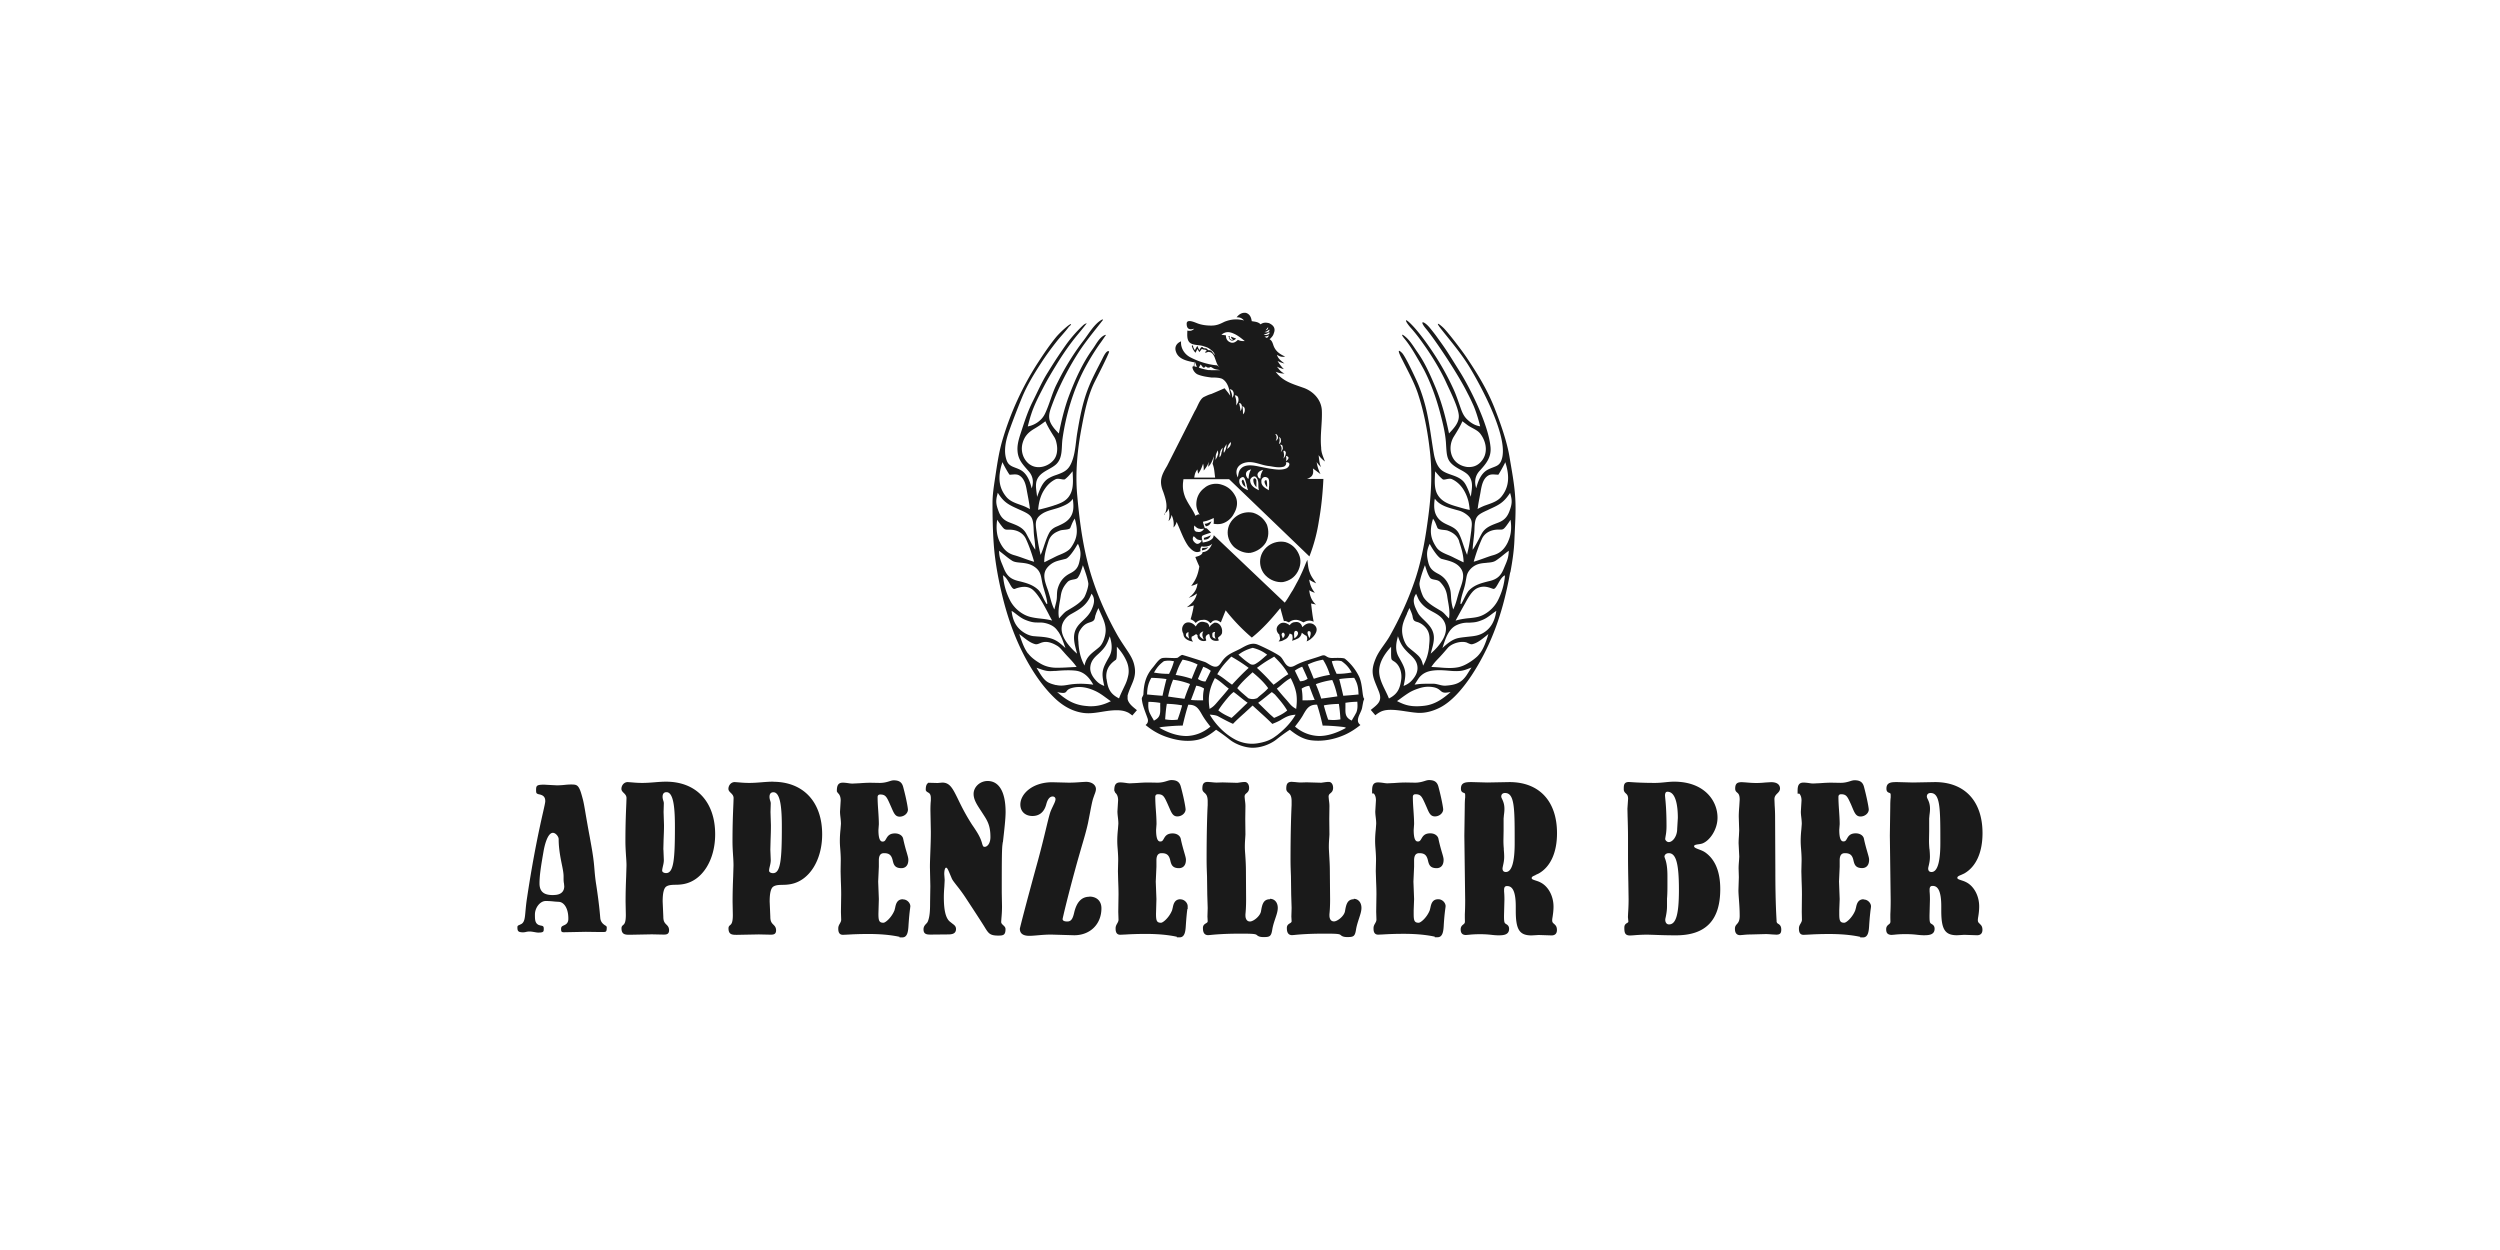 <svg xmlns="http://www.w3.org/2000/svg" id="uwu__Appenzeller-Bier_svg__Logos" viewBox="0 0 300 150"><defs><style>.uwu__Appenzeller-Bier_svg__cls-1{fill:#1a1a1a}</style></defs><path d="M153.95 69.85c.76-.15 1.37-.53 1.76-1.22.38-.69.46-1.45.15-2.13-.3-.69-.84-1.22-1.61-1.45-.68-.15-1.45 0-2.06.45-.61.46-.98 1.14-.98 1.9 0 .61.22 1.22.68 1.68.53.53 1.3.84 2.06.77m-1.91-6.87c-.31-.68-.91-1.22-1.67-1.45-.69-.15-1.45 0-2.06.46-.61.47-.99 1.14-.99 1.91 0 .69.31 1.3.77 1.75.54.46 1.29.77 1.98.69.76-.15 1.44-.61 1.82-1.22.38-.68.38-1.45.15-2.14m5.22 13.72c.52-.38 1.2-1.28.3-1.82-.53-.22-.91 0-1.29.38-.07-.38-.38-.69-.83-.61-.31 0-.53.15-.68.38-.38-.31-.91-.46-1.29-.08-.44.38-.3.91.06 1.21 0 .09.02.18.05.28.07.22 0 .38-.15.53.25 0 .49-.06.66-.19.4-.15.54-.4.68-.76.09.04.19.09.3.14.02.24.12.47-.04.73.32-.05.74-.31.73-.27.22-.15.38-.31.46-.69.22.17.36.29.57.38.09.22.12.41 0 .66.23-.07.51-.31.5-.27Zm-3.34-.1c0-.13-.13-.31-.13-.46.01-.05.03-.1.05-.15.06-.07.21-.14.29.05.1.16 0 .4-.21.56m1.4 0c0-.16-.19-1.04.29-.88.38.24 0 .72-.29.88m1.69-.86c.49-.07.2.7.1.86 0-.04-.03-.12-.07-.21 0 0-.01-.03-.02-.05-.03-.09-.07-.18-.1-.27-.01-.08-.02-.15-.01-.22.01-.05.04-.09.09-.1Zm-10.36.13c.07-.54-.3-1.22-.91-1.15-.15.08-.3.16-.45.31l-.15.23c-.07-.38-.22-.54-.61-.61-.53-.15-.83.15-1.05.53-.23-.37-.84-.68-1.3-.37-.41.36-.4.85-.17 1.26v.09c.08.54.69.76 1.14.84h.01c-.15-.22-.23-.37-.15-.61.22-.07.37-.22.52-.3l.17.13c-.06.53.53.82.99.67l.06-.05c-.15-.37-.08-.61.3-.76l.1.1v.1c.08.53.54.68.99.61l.13-.05c-.07-.15-.15-.22-.07-.37.22-.16.45-.31.45-.61Zm-4.34.37c0-.23.1-.37.33-.37-.08.22-.01.54.06.77-.15-.15-.39-.24-.39-.4m1.64-.03c0-.22.22-.38.45-.45-.22.39-.09.69.06.99-.22-.15-.51-.3-.51-.54m1.54.18c-.02-.13-.02-.28 0-.41.04-.09.18-.15.32-.15-.08.31-.08.53.07.83-.16-.05-.34-.14-.4-.27Zm-.81-13.91.01-.01zm3.65-21.85-.61-.23c0 .23.15.23.22.38-.07.07-.15 0-.3-.08-.07-.07-.15-.22-.07-.38h-.15c.07.22.07.45.31.53.22.08.45-.07.61-.22Z" class="uwu__Appenzeller-Bier_svg__cls-1"/><path d="M139.68 61.7c.3-.23.45-.37.54-.68.15.53.15.98 0 1.52.22-.23.3-.38.37-.75.23.52.3.98.23 1.51.15-.15.31-.38.37-.68.46.98.83 2.13 1.44 2.96.44.5.87.86 1.44.56-.05-.24-.04-.33.09-.54.02 0 0-.03.02-.03 0-.01.03.01.04 0 .07.01.13.02.19.03h.03c.1 0 .2-.01.29-.02h.04c.09-.02.18-.04.26-.07h.03c.14-.06.28-.14.4-.26-.27.61-.59.97-1.14 1-.02.04-.03.09-.04.13-.16.3-.61.39-.84.46.14.38.31.76.48 1.14-.15.9-.38 1.57-.98 2.33.3-.08.54-.15.76-.31-.07.76-.45 1.28-1.06 1.74.46-.16.69-.3.99-.53-.15.76-.6 1.2-1.21 1.66.3-.07.61-.15.83-.22-.07.53-.22 1.14-.38 1.67.23.07.45.22.61.44.22-.22.45-.37.83-.37.37-.07.68.08.91.37h.07c.08-.07.15-.15.23-.22.38-.22.68-.07.98.15l.58-1.45c.93 1.19 1.99 2.29 3.14 3.27 1.3-1.04 2.37-2.25 3.42-3.54l.43 1.57c.23-.07.38.07.61.15.23-.22.53-.31.83-.31s.61.15.91.31c.39-.22.76-.31 1.22-.08-.15-.75-.23-1.51-.31-2.2.23.08.46.08.61.16-.53-.45-.76-1.06-.83-1.74.23.14.38.22.68.3-.38-.45-.61-.98-.68-1.58.31.23.53.31.83.45-.3-.45-.61-.83-.76-1.28-.22-.52-.22-1.03-.3-1.54-.06.14-.14.31-.22.5-.18.46-.37.91-.59 1.36-.11.26-.29.61-.5.98-.14.27-.29.54-.44.81-.31.46-.58 1-.94 1.46-.01.02-.02.03-.02.03l-8.52-8.1a.8.8 0 0 1-.12.36c-.27.34-.77.45-1.18.52h-.03c0-.22-.23-.68 0-.83a.4.4 0 0 1 .11-.05c.18-.08.38-.14.59-.21.06-.02.13-.04.19-.06.04-.02.08-.03.13-.04l-.53-.51c-.08 0-.17-.02-.24-.04-.02-.05-.03-.11-.05-.16-.06-.18-.12-.36-.17-.59l.46-.11c.27-.08.54-.2.84-.34 0 .21.03.46-.02.69.24.04.49.06.75.03.68-.07 1.37-.61 1.67-1.21.38-.62.54-1.37.23-2.06-.38-.76-.92-1.22-1.68-1.45-.69-.23-1.53-.08-2.05.38-.62.45-.99 1.14-.99 1.98 0 .45.17.9.44 1.29-.04-.07-.11-.09-.17-.09-.12.03-.25.09-.38.18-.27-.68-.78-1.3-1.1-1.97-.04-.07-.08-.15-.11-.22-.01-.03-.02-.05-.03-.08-.19-.5-.28-.97-.26-1.46 0-.15.02-.3.04-.46.01-.07.01-.14.03-.21h5.47l9.64 9.27c.54-1.38.92-2.82 1.14-4.27.3-1.68.46-3.36.54-5.03h-1.98c.12-.03.25-.09.41-.2.38-.23.38-.69.31-1.06.3.22.61.46.91.68a4.7 4.7 0 0 1-.46-1.44c.15.23.3.38.53.61-.22-.46-.22-.91-.3-1.44.23.3.46.53.76.76-.22-.6-.45-1.06-.45-1.67-.15-1.52.15-2.96.08-4.48-.08-1.36-1.14-2.35-2.28-2.72-1.29-.46-2.42-.76-3.26-1.9.38.15.69.22 1.06.22-.46-.22-.61-.46-.91-.83.31.15.54.22.84.3-.31-.3-.54-.61-.76-.98.3.15.53.23.83.3-.38-.3-.76-.54-.91-1.06.31.23.61.31.99.23-.69-.31-1.21-.68-1.44-1.44-.08-.22-.15-.46-.38-.61l-.07-.07h.07c.23-.23.38-.39.46-.69.22-.53 0-.9-.46-1.14-.06-.04-.04-.03-.15-.07-.38-.08-.67-.08-.98.15-.3-.31-.68-.31-1.06-.38-.07-.46-.22-.83-.68-.99-.46-.08-.84.15-1.14.53.45 0 .6.08.9.38-.83-.23-1.59-.15-2.35.15-.61.31-.99.46-1.59.46s-1.21-.08-1.74-.3c-.22-.08-1.21-.54-1.21.07 0 .69.38.76.91.6-.22.23-.45.31-.83.23 0 .45-.08.99.22 1.37.39.46 1.3.3 1.82.54.3.07.61.22.83.44.23.15.38.38.45.61-.15-.15-.3-.37-.45-.53-.15-.08-.23-.08-.37-.08-.15-.15-.15-.22-.39-.22-.15 0-.22-.07-.3-.15-.15-.07-.29.23-.37.38-.07-.15-.16-.3-.23-.53-.15.23-.23.37-.3.53-.15-.22-.23-.38-.23-.6l-.15.07c.08.3.23.61.45.83l.23-.46.23.38.3-.38.22.08c.15 0 .23 0 .38.15l-.23.15.08.07c.15 0 .3-.15.45-.07.07 0 .15 0 .23.07.23.15.38.46.45.69.15.36.23.8.58 1.1l-.33-.27c-.83-.06-1.76-.31-2.59-.67-.23-.1-.45-.2-.67-.32-.68-.37-1.14-1.13-1.06-1.89-.54.22-.84.68-.6 1.29.3.84 1.28 1.06 2.12 1.22l.08-.08c-.06.16-.04.34-.09.55l-.15.07c0 .37.3.76.6.91.53.23 1.14.31 1.66.38.38 0 .91 0 1.29.15.69.38.91 1.29.99 2.05-.23-.38-.46-.61-.68-.91l-1.06.46-.54.23c-.3.07-.61.23-.91.37-.52.31-.75 1.22-1.06 1.67l-3.34 6.6c-.68 1.13-.98 1.82-.45 3.11.31.91.61 1.81.15 2.73Zm3.64 1.36c.15.15.38.38.6.38.2.07.35.02.54 0 0 .03 0 .06-.01.09-.2.23-.42.36-.75.29-.45 0-.45-.46-.38-.76m-.08 1.29c.15.08.3.3.45.38.16.07.38.07.53.15-.15.23-.45.53-.75.3-.31-.23-.45-.53-.23-.83m1.33-20.5-.11.11v-.02l.12-.09Zm-1.25.11c0-.22 0-.38.07-.53.08.15.15.37.23.61zm.58-.24s-.03.05-.05.09v-.01l.06-.07Zm1.39.69h-.3c-.38-.08-.76-.15-1.13-.3l.22-.38.3.38h.15l.15-.15.23.15h.22s.08-.07.15-.07c.08 0 .15.07.3.15.23.15.53.15.83.23h-1.14Zm2.58 3.34c0-.38-.08-.68-.3-1.06.3.08.37.15.45.38.07.22 0 .46-.15.68m.3-.31c.29 0 .45.15.45.54 0 .3-.15.45-.29.68.07-.46 0-.83-.15-1.21Zm.55 10.18c0-.06.03-.12.06-.17.08-.07.42-.42.59 0 .09.21.15.45.22.68.04.23.08.48.19.7-.53-.22-1.14-.53-1.06-1.21m1.02-.2c-.16-.2-.26-.39-.21-.65.08-.3.38-.38.61-.45-.21.35-.29.7-.3 1.11h-.1Zm.27.2s.03-.07.04-.11c.08-.15.2-.27.38-.33.19-.05.32.06.42.24.04.05.07.12.08.2.15.39 0 .76.15 1.21-.46-.22-1.06-.53-1.06-1.21Zm1.12-.2a.61.61 0 0 1-.23-.5c.07-.3.37-.46.67-.54-.19.35-.33.64-.3 1.03h-.14Zm1.18.79c-.03.21-.06.43-.03.62-.38-.22-.83-.45-.91-.91 0-.17-.04-.37.1-.5h-.01c.17-.2.41-.27.71-.04.01.01.02.03.03.04.11.16.11.49.1.78Zm2.3-3.33c.07.15-.15.37-.3.45.07-.23.07-.38 0-.6.07 0 .22 0 .3.15m-.61-.76c.15-.08.22 0 .3.15 0 .31-.08.53-.3.76.15-.38.07-.61 0-.91m-.08-.46c.08.22-.07.38-.23.61.15-.39.15-.61-.08-.91.23 0 .31.08.31.3m-.45-1.22c.15.08.23.15.23.31.07.3-.08.46-.23.53.08-.3.15-.53 0-.84m-.16-.14c.15.23 0 .46-.22.61.15-.31.15-.61-.07-.83.14 0 .23.07.3.23Zm-1.28-11.76c-.07 0-.15-.07-.3-.15.23 0 .38-.07.53-.15 0 .08-.08.23-.23.3m.15-1.28c0 .23-.07.3-.31.38zm0 .37c.08 0 .08-.07.15-.07v.15c-.07.07-.15.15-.22.15-.15.07-.24 0-.38 0 .23-.08.3-.08.46-.23Zm0 .31s.08-.07.15-.07v.16c0 .06-.07.06-.07.06-.23.15-.46.15-.61 0 .22 0 .3 0 .53-.15m-2.57 15.54c.91-.15 1.81.38 2.72.45.53.08 1.13.23 1.67.08.15 0 .45-.3.3-.53.68-.08.45.6 0 .75-.61.23-1.37.08-1.97 0-.38-.07-.76-.15-1.13-.22-.68-.15-1.74-.37-2.28.22-.3.3-.3.69-.38 1.06-.45-.91.07-1.66 1.07-1.81m-.91-7.12c.15 0 .22.08.3.23.07.29 0 .53-.15.75 0-.38-.08-.6-.15-.98m.38.38c.23.07.3.22.3.45s-.07.38-.22.53c0-.3 0-.6-.08-.98m-1.97-8.5-.54-.07c.46-.39.91-.39 1.45-.15.53.22.98.61 1.36.91-.3 0-.53 0-.83-.15-.22.22-.53.46-.91.3-.38-.15-.53-.45-.53-.84m.61 12.81c0 .39-.15.61-.46.83.07-.3.15-.6.46-.83m-.84.76c.08-.15.23-.37.3-.53 0 .15 0 .38-.07.53 0 .15-.15.38-.23.53-.08-.15 0-.3 0-.53m-.46.53c0-.22.15-.46.3-.61 0 .15-.07.38-.15.61 0 .15-.07.39-.23.54 0-.15 0-.38.08-.54m-.53.39c0-.23.15-.46.23-.69.08.23.08.46 0 .61-.07.23-.15.38-.3.54.07-.15.07-.3.07-.46m-2.2 1.59.08.53c.3-.38.45-.76.6-1.21.08.29.08.53.08.83.3-.38.46-.61.61-1.06l-.08.61c.08-.08.23-.22.3-.37.15-.23.3-.61.38-.91 0 .3-.08.6-.15.91.22.53.22 1.05.31 1.66h-2.51c.07-.46.15-.68.38-.98Z" class="uwu__Appenzeller-Bier_svg__cls-1"/><path d="M149.03 57.85c.07.3.22.45.45.61-.08-.23-.08-.53-.23-.76-.07-.3-.31 0-.22.15m1.37-.23c0 .31.15.61.37.84v-.76c0-.3-.37-.46-.37-.08m1.51 0c-.38.08 0 .69.15.84 0-.15 0-.91-.15-.84m-7.21 5.54c.45-.08.53-.3.68-.6 0 0-.35.17-.48.23-.09.04-.35.07-.35.07l.16.3Zm-.23 1.6c.45 0 .68-.15.83-.53a4 4 0 0 1-.83.31v.23Zm-.15.99c-.08.07-.08.15-.08.3.38-.08.54-.15.76-.38-.3.08-.46.08-.68.08m17.07 13.3c-.18-.15-1.3-.09-1.53-.09-.8 0-.69-.48-1.29-.27-1.05.39-2.15.61-3.13 1.15-.24.13-.51.25-.78.14-.47-.19-.64-.83-.98-1.16-.35-.35-2.23-1.26-2.79-1.48-.76-.29-1.45.19-2.11.54-.97.49-1.59.66-2.2 1.57-.16.23-.35.52-.64.55-.47.06-.94-.38-1.32-.55-.16-.06-2.42-.78-2.74-.86-.12-.01-.45.26-.53.32-.23.15-1.55-.06-1.94.08-.38.13-.79.78-1.04 1.07-.87 1.01-1.1 1.95-1.16 3.23 0 .2-.22.4-.19.59.07.77.4 1.5.66 2.24.07.18.11.35.04.56-.04.13-.15.24-.25.32.73.61 1.54 1.09 2.45 1.41 1.24.43 2.53.65 3.83.36.82-.19 1.53-.67 2.18-1.2.57.37 1.1.76 1.64 1.19.73.57 1.8.95 2.71.97.97.01 2.08-.37 2.86-.97.54-.43 1.07-.82 1.64-1.19.78.63 1.61 1.16 2.61 1.27 1.35.16 2.72-.11 3.95-.65.7-.31 1.32-.72 1.91-1.19-.15-.11-.28-.28-.3-.48-.04-.56.43-1.1.51-1.63.25-1.35.12-.52.24-1.03v-.02c-.25-.19-.16-1.74-.63-2.69a6.35 6.35 0 0 0-1.7-2.12Zm-1.53.29c.45-.08.74-.08 1.13 0 .55.39.86.74 1.18 1.31l.03.06h-.07c-.63.11-1.13.15-1.62.15h-.12l-.01-.03c-.19-.4-.4-.87-.55-1.43v-.06h.04Zm-.97 5.3c.51-.1 1.05-.15 1.73-.17h.05v.04c.09.58.14 1.15.18 1.77v.05h-.04a4.6 4.6 0 0 1-1.41.03h-.03v-.03c-.18-.5-.34-1.05-.5-1.63v-.05l.04-.01Zm-.32-.81h-.03v-.02c-.21-.64-.41-1.17-.63-1.68v-.03l.02-.01c.65-.24 1.27-.39 1.94-.49.28.63.46 1.24.61 1.93v.04h-.03c-.62.09-1.24.18-1.87.26Zm-1.58-4.11c.58-.27 1.1-.44 1.74-.55h.03l.02.02c.35.56.58 1.08.79 1.74l.02.06h-.06c-.62.1-1.18.24-1.83.45h-.05l-.09-.21q-.285-.72-.6-1.44l-.02-.05.04-.02Zm-.78 2.94v-.03l.02-.02c.29-.17.51-.26.84-.31h.04l.01.03c.18.49.38 1.05.62 1.6l.03.06h-.07c-.33.04-.67.05-1.07.05h-.33v-.05c.01-.47-.02-.87-.1-1.33Zm-.8-2.2c.24-.18.49-.31.81-.44l.04-.02.08.16c.19.42.39.84.56 1.26l.02.04-.04.02c-.31.19-.52.26-.85.27H156l-.01-.03c-.2-.4-.4-.81-.59-1.21l-.02-.04.03-.03Zm-.57.94.05-.03.02.05c.27.54.53 1.14.65 1.82.1.65.05 1.25-.01 1.75v.08l-.08-.04c-.41-.23-.59-.44-.88-.79l-.16-.19c-.35-.39-.77-.87-1.18-1.38l-.03-.04.04-.03c.19-.14.37-.29.55-.45.32-.27.65-.55 1.03-.75m-5.5 1.99c-.29-.24-.58-.49-.84-.78l-.03-.03.02-.03c.45-.61.98-1.11 1.55-1.63l.27-.25.03.03c.73.61 1.32 1.16 1.82 1.85l.02.03-.03.03c-.25.29-.54.53-.82.76-.16.13-.32.27-.47.41-.23.08-.39.11-.54.11s-.31-.03-.52-.1c-.17-.15-.32-.28-.47-.4Zm.37.95-.05.04c-.29.27-.57.54-.85.81-.33.32-.65.63-.99.93l-.02.02h-.03c-.51-.23-1.05-.48-1.53-.86l-.04-.03.02-.04c.3-.48.62-.88.92-1.25l.06-.07c.26-.31.49-.59.81-.83l.03-.02.03.02q.345.255.69.54c.29.23.59.48.9.69l.05.04Zm1.31-.04c.32-.22.62-.47.92-.71.22-.18.43-.35.65-.52l.03-.02.21.16c.08.07.16.12.22.2.48.55.99 1.14 1.39 1.81l.02.04-.03.03c-.49.4-1.04.65-1.52.85h-.03l-.47-.41c-.21-.2-.42-.41-.63-.61-.25-.25-.5-.49-.75-.73l-.05-.04.05-.04Zm1.71-5.4.17-.11.03.03c.61.61 1.16 1.19 1.64 2.04l.03.04-.04.03c-.37.21-.71.47-1.03.72-.22.17-.44.34-.67.49l-.04.03-.1-.12c-.13-.13-.26-.27-.39-.41l-.06-.07c-.44-.48-.9-.93-1.39-1.38l-.05-.04.05-.04c.53-.4.97-.7 1.4-.95.15-.09.29-.17.45-.26m-4.07-.37c.49-.37 1-.61 1.66-.79.69.17 1.2.42 1.69.79l.05.04-.05.04c-.11.09-.23.19-.34.29-.32.28-.65.56-1.02.77-.1.06-.22.09-.33.09s-.23-.03-.33-.1a9 9 0 0 1-1.08-.84l-.3-.26.05-.04Zm-2.56 2.33c.45-.81.96-1.36 1.63-2.04l.03-.03.03.02c.76.44 1.4.85 2 1.3l.05.04-.05.04c-.6.55-1.21 1.17-1.92 1.94l-.03.03-.04-.03c-.22-.15-.43-.31-.64-.47a9 9 0 0 0-1.06-.74l-.04-.02.02-.04Zm-.32.51.05.03c.37.2.7.48 1.01.74.19.16.37.31.57.46l.04.03-.03.04c-.37.46-.75.9-1.13 1.33l-.24.28c-.28.33-.45.52-.84.75l-.07.04V85c-.1-.67-.11-1.21-.02-1.75.11-.71.37-1.3.64-1.83zm-2.01.06c.11-.27.23-.54.35-.81.08-.19.17-.38.25-.57l.02-.04.05.02c.32.12.57.25.82.44l.03.03-.02.04c-.19.4-.4.82-.6 1.21l-.02.03h-.03c-.35-.02-.56-.11-.83-.28l-.04-.02.02-.04Zm.59 2.61h-.33c-.4 0-.73-.01-1.05-.04h-.07l.13-.34c.17-.44.33-.88.49-1.33v-.04h.06c.33.05.56.13.86.31l.03.02v.04c-.1.43-.13.83-.11 1.33v.05Zm-3.25-3.11c.23-.73.46-1.23.78-1.74l.02-.03h.03c.64.12 1.16.28 1.73.56l.04.02-.02.05c-.22.5-.44 1.04-.67 1.62l-.02.05-.05-.02c-.63-.21-1.21-.35-1.82-.44h-.06l.02-.07Zm1.64 1.14.05.02-.02.05c-.25.6-.46 1.15-.63 1.67v.04h-.06c-.63-.08-1.25-.17-1.87-.26h-.05l.01-.06c.13-.66.31-1.27.57-1.92v-.04h.06c.68.09 1.29.25 1.94.49Zm-.91 2.58v.05c-.15.54-.32 1.09-.52 1.63v.03h-.04a4.7 4.7 0 0 1-1.41-.03h-.05v-.05c.05-.68.1-1.24.19-1.77v-.05h.05c.67.02 1.2.08 1.72.17h.05Zm-3.32-4.01c.32-.56.63-.92 1.15-1.3.42-.09.71-.08 1.15 0h.06l-.02.06c-.13.48-.31.94-.56 1.43v.03h-.13c-.5 0-1.01-.04-1.62-.14h-.07zm-.82 2.7h-.05v-.05c.02-.79.15-1.32.49-1.92l.02-.03h.03c.65.02 1.19.06 1.72.14h.06l-.01.06c-.19.73-.33 1.34-.45 1.91v.04h-.05c-.61-.04-1.22-.1-1.76-.15m.81 3.12-.04.02-.02-.04c-.05-.1-.11-.2-.17-.3-.11-.18-.21-.37-.3-.55-.19-.4-.21-.82-.17-1.32v-.05h.05c.47.01.91.05 1.33.12h.04v.05c-.01.2 0 .39 0 .56 0 .66.01 1.14-.72 1.5Zm6.71.76c-.83.69-1.8 1.07-2.82 1.1h-.03c-.97 0-2.03-.31-3.16-.94l-.1-.05.21-.08c.93-.11 1.78-.17 2.6-.18.16-.69.38-1.59.66-2.47v-.03h.1c.87 0 1.16.5 1.52 1.12.05.09.11.19.17.29.26.42.55.8.85 1.18l.03.04-.04.03Zm8.17.89c-.2.16-.42.31-.61.44-.63.4-1.29.55-1.9.65-.2.03-.41.05-.63.05-.68 0-1.38-.17-1.98-.48-1.18-.61-2.29-1.68-3.05-2.93l-.05-.09.2.02c.28.03.57.06.81.19l.37.2c.47.25.92.49 1.41.7.44-.46.92-.89 1.38-1.3.31-.29.63-.57.93-.86l.04-.03.04.03c.27.25.55.5.82.75.5.45 1.03.93 1.51 1.42l.09-.04c.32-.13.66-.27.97-.46l.04-.03c.61-.35.89-.5 1.59-.57h.1l-.05.08c-.5.83-1.17 1.57-2.05 2.27Zm8.07-.73c-1.14.62-2.2.94-3.15.94h-.03a4.54 4.54 0 0 1-2.84-1.1l-.04-.03.03-.04c.31-.4.59-.77.84-1.18.06-.09.11-.19.16-.28.37-.63.66-1.13 1.53-1.13h.09l.01.04c.29.89.51 1.78.66 2.47.83.01 1.66.07 2.59.18l.22.09-.1.05Zm1.25-1.8q-.12.24-.27.48c-.07.12-.15.25-.21.37l-.02.04-.04-.02c-.74-.36-.73-.84-.72-1.51v-.61h.04c.43-.07.88-.11 1.34-.12h.05v.05c.03.41.05.88-.16 1.32Zm.26-2.24c-.59.06-1.17.11-1.75.15h-.04v-.04c-.14-.63-.3-1.27-.46-1.91v-.06h.04c.52-.07 1.08-.12 1.72-.14h.03l.01.03c.4.67.48 1.21.5 1.93v.05h-.05Zm-27.66 2.13c.2.11.39.25.57.39.18-.22.37-.43.55-.64-.45-.37-1.01-.77-1.12-1.34v-.4s.01-.08.03-.12c.38-1.3 1.11-2.03.78-3.5-.13-.65-.45-1.18-.81-1.73-.44-.67-.89-1.31-1.28-2.01-1.11-1.99-2.08-4.1-2.81-6.25-1.15-3.34-1.64-6.89-1.95-10.39-.26-2.77.02-5.54.54-8.27.34-1.79.72-3.7 1.53-5.35.08-.16 1.85-3.61 1.75-3.69-.32-.23-.75.78-.83.93-.62 1.22-1.28 2.42-1.76 3.71-.62 1.65-.94 3.39-1.23 5.13-.17 1.03-.21 2.12-.52 3.11-.41 1.26-.84 1.54-2.02 1.95-.28.09-.55.2-.8.34-.85.44-1.17 1.45-1.48 2.29-.05-.58-.21-1.22-.09-1.8.24-1 1.15-1.29 1.94-1.79.17-.11.3-.2.43-.32.84-.79.62-2.02.77-3.07.4-2.84 1.26-5.72 2.57-8.27.55-1.05 1.17-2.07 1.85-3.05.27-.36.52-.74.78-1.11.05-.07-.12-.02-.2.02-.63.32-.98 1.1-1.39 1.66-1.22 1.7-2.09 3.64-2.83 5.59-.55 1.47-.91 2.99-1.22 4.53-.12-.12-.23-.24-.34-.36-.13-.14-.25-.28-.36-.44-.67-.91-.52-1.55-.14-2.56.16-.43.32-.85.5-1.27.77-1.8 1.68-3.51 2.74-5.16.88-1.34 1.9-2.56 2.89-3.83.06-.08-.1-.07-.2 0-.87.53-1.48 1.62-2.1 2.43-1.07 1.39-2 2.86-2.82 4.42-.17.34-.34.67-.51 1.01-.52 1.1-.8 2.29-1.32 3.38-.38.81-1.21 1.38-2.07 1.53.13-.49.25-.98.41-1.45.35-1.1.9-2.14 1.42-3.15.48-.94 1.02-1.84 1.57-2.74.8-1.31 1.65-2.55 2.64-3.74.35-.41 1.04-1.29 1.04-1.29s-.19 0-.46.25c-.71.67-1.41 1.46-1.99 2.26-.42.59-.83 1.2-1.23 1.8-.33.51-.65 1.02-.97 1.54-.72 1.13-1.25 2.37-1.85 3.56-.5 1-.86 2.04-1.21 3.11-.27.87-.67 1.83-.6 2.76.06 1.11.66 1.68 1.34 2.47.53.6.62 1.32.36 2.06-.2-.84-.55-1.8-1.37-2.23-.68-.36-1.35-.35-1.63-1.13-.42-1.15-.09-2.45.3-3.56.48-1.33.99-2.66 1.53-3.97.63-1.52 1.47-2.88 2.36-4.25.54-.83 1.13-1.63 1.74-2.41.48-.62 1.03-1.17 1.5-1.8.1-.14.4-.32.26-.36s-1.19.88-1.76 1.55c-.79.97-1.5 2.02-2.18 3.07a35.7 35.7 0 0 0-4.23 9.2c-.46 1.52-.67 3.07-.91 4.64-.15 1-.31 2.01-.31 3.03 0 1.63.03 3.29.15 4.92.16 2.19.58 4.4 1.11 6.52.72 2.87 1.79 5.7 3.33 8.25.84 1.4 1.84 2.74 3.04 3.85.93.84 2 1.44 3.26 1.62 1.21.17 2.43-.25 3.64-.31.57-.03 1.18-.01 1.69.25Zm-2.14-9.12.04.14c.28.94.25 1.67-.1 2.3-.82 1.47-.99 1.78-.62 3.43l.02.09-.08-.03c-.4-.16-.66-.34-.95-.66-.5-.56-.71-1.09-.64-1.63.08-.68.48-1.09.96-1.52.74-.68 1.01-1.08 1.32-1.98zm-1.71-2.51c.07-.28.2-.55.3-.77l.05-.1.04.1c.08.19.17.38.25.57.28.61.57 1.24.58 1.96.01.66-.3 1.65-.79 2.07-.15.13-.3.25-.44.36-.6.48-1.07.86-1.28 1.71l-.03.13-.06-.12c-.39-.75-.59-1.53-.67-2.59v-.1c-.05-.46-.09-.99.18-1.41.45-.73.86-.86 1.2-.97.18-.06.33-.11.45-.23.11-.1.15-.31.18-.48 0-.05.02-.09.02-.13Zm-.47-2.59.05.07c.42.6.22 1.25-.06 1.85-.26.57-.65.93-1.02 1.29-.33.31-.64.61-.85 1.03-.42.85-.18 1.76.06 2.64l.08.31-.12-.1c-.4-.36-.72-.71-1.01-1.08-.55-.74-.78-1.39-.72-1.99s.49-1.22 1.09-1.56c1.12-.62 1.93-1.07 2.45-2.37l.03-.08Zm-1.05-3.43.05.14c.25.67.48 1.32.6 1.99.08.35-.3 1.45-.5 1.75-.43.63-1.16 1.06-1.8 1.44l-.3.18c-.22.14-.4.34-.58.53-.09.1-.18.2-.27.29l-.07.07v-.1c-.12-.68 0-1.36.12-2.02.04-.2.07-.39.1-.59.1-.67.33-1.14.82-1.67.18-.19.44-.24.69-.29.23-.04.45-.08.55-.24.26-.37.39-.82.53-1.25l.07-.24Zm-.63-2.48.04-.09.04.09c.37.84.31 1.33.11 2.17-.17.7-.53 1.01-1.1 1.3-.77.4-1.23.96-1.48 1.84-.07.26-.08.52-.09.8 0 .25-.02.51-.08.77l-.23.92-.06-.12c-.2-.43-.33-.9-.45-1.34-.07-.25-.14-.49-.22-.74-.04-.12-.08-.24-.13-.37-.25-.72-.54-1.53-.15-2.22.24-.41.68-.77 1.16-.96.27-.1.57-.17.85-.24l.36-.09c.4-.1 1.12-1.19 1.4-1.72Zm-.34-3.11.03.11c.39 1.4.27 2.28-.47 3.35-.29.43-.87.68-1.38.89-.15.06-.29.12-.41.18-.19.09-.37.19-.56.28-.27.13-.53.27-.8.4l-.07.03v-.08c0-.82.24-1.6.51-2.45.15-.46.43-.8.87-1.05.19-.1.36-.17.52-.23.11-.04.28-.06.47-.08.3-.03.68-.07.75-.23.04-.09.07-.18.11-.27.11-.27.21-.51.37-.76zm-4.39-1.11c.09-1.03.36-1.84.83-2.5.34-.5.79-.89 1.28-1.12.17-.08.43-.04.66 0 .19.04.37.06.44.01.29-.22.54-.5.77-.78l.15-.18.02.41c.04.96.09 1.94-.54 2.72-.4.49-.91.69-1.46.89l-.06.02c-.08.02-.16.05-.24.08-.55.18-1.14.34-1.79.49l-.07.02v-.07Zm.76.37c.3-.15.63-.25.95-.34.14-.04.28-.08.41-.12.22-.06.42-.13.67-.23.57-.23.99-.45 1.31-.86l.07-.09v.12c.1.83.13 1.63-.48 2.31-.37.41-.82.61-1.3.83l-.23.1c-.42.19-.69.44-.88.82-.23.45-.39.93-.55 1.39-.11.34-.23.7-.38 1.04l-.06.13-.03-.14c-.18-.75-.31-1.5-.42-2.37l-.04-.29c-.15-1.07-.23-1.66.95-2.3Zm-1.72-5.72c-.81-.54-1.19-1.61-.91-2.6.21-.75.61-1.25 1.39-1.71.49-.29.89-.56 1.29-.87l.05-.04.03.06c.28.62.62 1.17.99 1.76.15.22.25.46.31.76.05.21.08.42.09.66 0 .29-.02.53-.09.76-.09.33-.26.6-.49.82-.42.42-1.05.69-1.65.69-.37 0-.72-.1-1-.29Zm-3.36-.19.04-.13.05.13c.09.22.71 1.33.81 1.39.06 0 .15-.01.24-.02.12 0 .24-.02.37-.02.21 0 .36.03.48.09.66.34.85 1.14.97 1.86.03.18.07.36.1.54.1.52.2 1.05.26 1.58v.1l-.07-.05c-.26-.14-.48-.25-.69-.33-.12-.05-.25-.09-.38-.14-.63-.22-1.29-.45-1.72-1-.86-1.06-1.01-2.33-.47-3.99Zm-.56 3.65.03-.1.06.09c.72 1.12 1.29 1.37 2.53 1.93 1.47.65 1.66.8 1.72 2.47.01.38.05.76.1 1.13.04.34.08.69.09 1.05v.17l-.09-.14c-.24-.37-.44-.76-.64-1.13-.12-.23-.24-.45-.36-.68-.39-.7-1.05-.96-1.75-1.23l-.29-.11c-.65-.26-1.02-.64-1.27-1.32-.32-.86-.37-1.25-.12-2.12Zm-.06 3.27.02-.13.1.15c.14.2.27.39.43.59.34.45.41.46.88.45h.07c.92 0 1.65.42 1.97 1.11.36.78.67 1.65.96 2.65l.03.09-.09-.02c-.39-.11-.77-.25-1.14-.38-.36-.13-.72-.26-1.1-.37-.84-.22-1.37-.7-1.82-1.65-.33-.7-.43-1.54-.31-2.48Zm.24 3.69v-.1l.07.06c.21.15.41.32.62.48.27.22.56.45.86.64.27.18.62.21 1.02.25.51.05 1.1.1 1.66.48.69.46.79 1 .9 1.62.04.21.08.43.14.66s.13.45.19.67c.15.5.29.97.34 1.5l-.09.03a9 9 0 0 1-.38-.68l-.05-.11c-.16-.32-.33-.69-.59-.93-.67-.62-1.47-.82-2.32-1.03l-.09-.02c-.87-.22-1.33-.61-1.68-1.46-.06-.15-.12-.29-.17-.42-.23-.54-.39-.93-.42-1.65Zm.47 2.95v-.11l.08.06c.31.21.52.6.72.94.18.32.34.62.52.64s.14-.03.25-.06c.24-.08.61-.19 1-.19s.76.13 1.04.38c.68.6 1.31 1.82 1.83 2.8.14.28.28.54.41.77l.06.1-.11-.03c-.42-.11-.86-.16-1.29-.21-.38-.04-.76-.09-1.14-.18-1.04-.23-2.04-1.04-2.54-2.05-.47-.94-.72-1.85-.81-2.86Zm1.03 4.15.09.06c.17.11.33.23.48.35.33.25.64.49 1.03.66.74.31 1.13.34 1.47.34h.31c.31 0 .6.03 1.02.17.42.15.74.35.97.62.09.1.16.21.24.31l.05.07c.34.53.54 1.12.75 1.72l.06.17-.15-.13c-.31-.28-.63-.57-1-.77-.64-.36-1.42-.43-2.17-.48-.17-.01-.33-.03-.49-.04-.52-.05-1.09-.32-1.57-.73-.61-.54-.94-1.22-1.07-2.2v-.1Zm1.97 5.12c-.44-.59-.69-1.3-.93-2l-.11-.32.13.1c.1.07.2.15.3.23.45.35.95.75 1.49.88.17.04.34-.02.53-.1.2-.08.42-.17.73-.17.18 0 .36.03.56.09.23.07.44.16.7.31.34.18.53.4.76.67l.11.12c.18.21.37.42.56.62.33.35.67.71.96 1.12l.05.08h-.09c-.28.01-.55.03-.83.04-.47.03-.95.05-1.43.05h-.11c-.69-.01-1.3-.17-1.84-.48-.5-.29-1.12-.7-1.53-1.25Zm3.36 3.8c-.39-.1-.76-.2-1.07-.41-.45-.32-.77-.86-1.06-1.34l-.2-.33.26.09c.39.14.8.29 1.22.31.22.01.44 0 .66-.02h.2c.78-.07 1.64-.11 2.36-.03 1.09.14 1.67.92 2.06 1.59l.05.08h-.09c-1.05-.14-2.01-.13-2.88.02-.29.05-.58.1-.87.1-.2 0-.4-.02-.63-.07Zm6.51 1.97c-.78.39-1.52.57-2.31.57-.14 0-.27 0-.42-.02-1.5-.1-2.45-.67-3.49-1.56l-.15-.12.19.04c.22.04.39.06.52.06.27 0 .34-.09.43-.2.08-.11.19-.24.46-.34.87-.29 1.82-.21 2.85.25.53.22 1 .56 1.46.9.16.11.31.23.47.34l.07.05-.08.04Zm-.44-2.68c-.14-.96.23-1.72 1.11-2.32.15-.1.13-.83.13-1.18v-.39l.09.09c.51.58.87 1.14 1.13 1.77.06.16.1.3.13.43.07.32.09.65.05.96-.01.1-.03.18-.05.27-.08.37-.2.74-.39 1.12l-.09.19c-.2.43-.42.86-.59 1.32l-.02.05-.05-.03c-1.03-.54-1.29-1.17-1.44-2.29Zm48.46-12.8c.24-1.29.44-2.61.49-3.91.06-1.7.21-3.45.09-5.16-.1-1.59-.42-3.23-.68-4.8-.3-1.81-1.04-3.95-1.83-5.95-.8-1.99-1.84-3.77-3.22-5.83-.68-1.04-2.31-3.13-2.83-3.66-.53-.52-1.17-.96-.26.18.9 1.15 2.07 2.5 3.09 4.08.89 1.38 4.89 8.28 4.17 11.28-.27 1.1-.8.95-1.73 1.43-.82.44-1.18 1.4-1.38 2.23-.25-.76-.15-1.5.42-2.11.77-.84 1.41-1.61 1.29-2.85-.27-2.8-2.56-7.23-3.64-8.96-1.09-1.74-1.52-2.46-2.22-3.44-.71-.98-.65-.94-1.38-1.84s-1.43-1.04-.47.1c.95 1.14 3.71 5.2 4.94 7.67.26.49.42.83.72 1.49.29.66.6 1.65.81 2.51-.48-.08-.84-.25-1.24-.55-.1-.08-.19-.16-.29-.25-.39-.36-.6-.79-.78-1.3-.3-.83-.57-1.69-.95-2.49-.66-1.43-1.43-2.81-2.3-4.13-.74-1.14-1.74-2.5-2.5-3.31-1.18-1.26-1.02-.6-.15.34.54.63.9 1.1 1.47 1.91.78 1.09 1.96 2.95 2.67 4.54.41.91 1.39 2.82 1.5 3.86.1.91-.59 1.61-1.17 2.23-.4-1.93-.89-3.8-1.66-5.62-.58-1.38-1.2-2.79-2.06-4.03 0 0 0-.02-.02-.03-.46-.65-.89-1.42-1.5-1.93-.45-.38-.53-.28-.13.21.64.77 1.15 1.63 1.65 2.5.25.41.48.83.71 1.25.83 1.61 1.45 3.34 1.92 5.09.31 1.18.63 2.41.72 3.64.12 1.89.05 2.37 1.8 3.31.25.13.56.31.78.51.26.24.42.56.5.9.13.58-.03 1.21-.09 1.8-.14-.34-.25-.7-.41-1.03-.16-.36-.34-.71-.64-.96-.67-.58-1.6-.63-2.32-1.1-.67-.44-.95-1.38-1.08-2.12-.32-1.87-.52-3.75-.98-5.59-.24-.93-.53-1.84-.9-2.73-.13-.3-.26-.58-.4-.88-.21-.44-1.2-2.57-1.56-2.88-.85-.82.09.89.09.9.66 1.33 1.39 2.63 1.86 4.04.07.22.14.44.21.67.61 2.03.99 4.16 1.22 6.25.31 2.69.14 5.31-.22 7.98-.28 2.12-.63 4.22-1.21 6.27-.14.48-.28.95-.45 1.42-.76 2.2-1.76 4.36-2.9 6.4-.52.95-1.33 1.78-1.74 2.8-.71 1.69-.24 2.33.37 3.88.48 1.19-.06 1.54-.95 2.26l.55.64c.17-.14.34-.26.52-.36.51-.3 1.14-.31 1.71-.28.97.06 1.92.29 2.88.35.91.05 1.83-.22 2.64-.63 2.76-1.41 5.18-5.9 6.25-8.49 1.04-2.49 1.71-5.1 2.18-7.75Zm-1.7 4.7c-.18 1.17-.66 1.99-1.47 2.5-.6.38-1.17.43-1.84.5l-.45.05c-.26.03-.53.06-.8.12-.68.15-1.22.59-1.76 1.07l-.13.12.08-.25c.29-.89.66-2.01 1.55-2.46.42-.21.88-.33 1.35-.33h.24c.66-.04.91-.05 1.63-.35.38-.16.69-.39 1.02-.64.16-.12.33-.25.51-.37l.09-.06zm1.05-4.26c-.1 1.02-.36 1.93-.82 2.86-.51 1.02-1.53 1.85-2.54 2.05-.27.06-.56.09-.83.12l-.32.03c-.41.05-.84.11-1.29.24l-.12.03.41-.75c.24-.44.48-.88.72-1.3l.18-.33.1-.18c.32-.52.68-1.11 1.24-1.35.23-.1.48-.16.73-.16.37 0 .68.11.91.19.12.04.22.08.28.08.19-.02.35-.32.53-.63.19-.34.41-.74.72-.95l.09-.06v.11Zm.39-4.16c-.43.93-.98 1.42-1.82 1.65-.37.1-.74.24-1.1.37-.37.13-.74.27-1.13.38l-.09.02.03-.09c.29-1.01.61-1.88.96-2.65.32-.7 1.06-1.11 1.98-1.11h.07c.46.02.53 0 .88-.45.15-.21.3-.41.43-.62l.07-.11.02.13c.13.92.03 1.77-.31 2.48Zm-3.65-3.99c.05-.43.13-.86.21-1.27.05-.28.11-.56.15-.84.12-.64.28-1.51.98-1.86.13-.06.28-.09.48-.09.12 0 .25.01.37.02.1 0 .19.01.27.02.08-.06.69-1.17.79-1.39l.05-.12.04.12c.52 1.66.37 2.93-.48 3.99-.43.54-1.08.77-1.71.99-.13.05-.26.09-.39.14-.24.1-.47.21-.7.33l-.08.04v-.09Zm1.28.17c1.2-.54 1.8-.81 2.54-1.93l.06-.08.03.1c.25.87.2 1.26-.12 2.12-.26.68-.63 1.06-1.27 1.32l-.29.11c-.7.27-1.36.53-1.75 1.23-.11.2-.21.39-.31.59-.21.4-.43.82-.69 1.22l-.09.14v-.17c.02-.37.07-.74.11-1.1.04-.35.08-.72.1-1.08.04-1.67.23-1.81 1.7-2.47Zm-2.48-5.12h-.06c-.37-.05-.73-.17-1.02-.36-.46-.28-.79-.75-.92-1.31-.16-.66-.03-1.4.33-1.98.4-.64.73-1.17 1-1.78l.03-.06.62.47c.17.12.37.23.56.33.35.19.72.38.96.69.73.94 1.04 2.43 0 3.46-.4.4-.91.58-1.5.54m2.27 11.49c.41-.03.8-.06 1.1-.26.31-.2.61-.44.89-.67.19-.15.38-.31.58-.45l.08-.06v.1c-.04.74-.21 1.13-.45 1.69l-.16.38c-.34.84-.79 1.24-1.67 1.46l-.14.03c-.82.21-1.6.4-2.25 1-.12.11-.19.19-.27.32-.17.26-.31.54-.45.82-.1.2-.2.4-.32.6l-.09-.03c.04-.56.19-1.05.35-1.57.06-.18.11-.37.16-.55.06-.22.1-.45.14-.68.04-.21.07-.41.12-.61.07-.25.16-.42.33-.64.63-.77 1.38-.82 2.04-.87Zm-6.21-10.48c0-.12.01-.24.02-.36v-.13l.09.1c.27.32.53.63.83.86.07.05.25.03.45-.02.23-.05.48-.08.63-.01.63.28 1.18.81 1.55 1.51.15.28.28.58.37.89.14.41.18.83.23 1.23v.07l-.29-.06c-.21-.05-.41-.1-.62-.16l-.41-.12c-1.01-.29-2.05-.58-2.58-1.58-.34-.66-.3-1.49-.27-2.23Zm-.02 2.91v-.12l.08.09c.54.72 1.52.98 2.38 1.22.17.05.34.09.5.14.33.1.66.28.97.54.59.49.56.95.46 1.71v.07c-.12.91-.22 1.77-.45 2.65l-.06.32-.06-.14c-.15-.35-.28-.72-.4-1.08-.15-.45-.31-.92-.53-1.35-.29-.55-.77-.77-1.27-1-.4-.18-.82-.38-1.15-.75-.6-.68-.58-1.48-.49-2.31Zm-.24 2.38.03-.1.06.09c.17.24.26.49.36.74.04.09.07.19.12.29.08.16.45.2.75.23.18.02.36.04.47.08.73.27 1.18.68 1.38 1.28V65c.26.77.51 1.57.53 2.4v.08l-.07-.03c-.3-.14-.6-.29-.89-.43-.15-.07-.29-.15-.44-.22a8 8 0 0 0-.48-.21c-.5-.21-1.06-.45-1.36-.88-.74-1.09-.86-1.97-.46-3.35Zm-.4 3.01.04-.09.04.09c.29.55 1 1.63 1.4 1.72l.23.06c.83.21 1.69.42 2.15 1.23.38.69.1 1.5-.15 2.21-.05.13-.09.26-.13.38-.08.24-.15.49-.22.73-.12.45-.25.91-.46 1.35l-.05.11-.03-.12c-.18-.62-.21-1.06-.23-1.45-.02-.3-.03-.59-.12-.91-.25-.88-.71-1.45-1.49-1.84-.58-.31-.94-.62-1.11-1.3-.21-.86-.24-1.35.12-2.17Zm-1.19 4.6c.13-.7.38-1.39.6-1.99l.05-.14.07.22c.14.44.28.9.54 1.28.1.15.32.2.54.24.25.05.5.09.68.29.49.52.73.98.84 1.67.03.23.07.46.11.69.11.63.22 1.27.12 1.91v.09l-.08-.06c-.1-.1-.2-.2-.3-.31-.17-.19-.35-.38-.56-.51l-.3-.18c-.64-.38-1.37-.81-1.8-1.44-.21-.31-.57-1.41-.51-1.75Zm-.46 1.37.05-.07.28.63c.18.35.46.68.83.98.26.21.56.38.86.54.48.26.97.53 1.29 1 .65.96.18 1.98-.16 2.51-.33.52-.74.99-1.24 1.43l-.11.1.11-.4c.15-.55.31-1.11.27-1.67-.07-.88-.61-1.41-1.18-1.97-.11-.11-.22-.21-.33-.33-.17-.18-.3-.33-.41-.54a7 7 0 0 1-.36-.78c-.14-.42-.24-.91.11-1.42Zm-1.05 2.3c.08-.18.17-.36.25-.55l.05-.11.05.11c.12.27.23.52.3.77l.02.09c.03.18.07.41.19.53.09.09.21.13.35.17.06.02.11.03.16.05.34.14.61.33.87.62.58.66.5 1.43.41 2.25v.11c-.09.78-.29 1.45-.65 2.1l-.06.12-.03-.13c-.1-.43-.24-.78-.6-1.12-.23-.22-.49-.43-.74-.63-.13-.1-.25-.21-.37-.31-.5-.43-.79-1.41-.78-2.07 0-.73.31-1.37.59-1.98Zm-1.12 2.87.04-.14.05.14c.3.85.61 1.31 1.33 1.98.48.44.89.86.96 1.52.06.55-.15 1.08-.64 1.63-.27.3-.54.49-.94.66l-.08.03.02-.09c.37-1.65.2-1.96-.62-3.41-.45-.82-.29-1.67-.11-2.32Zm-.99 7.3-.05.03-.02-.05c-.12-.31-.28-.63-.43-.94-.38-.78-.77-1.58-.72-2.46.06-.85.5-1.72 1.34-2.66l.09-.09v.53c0 .29-.01.59.03.87.03.15.1.2.22.28.03.02.07.05.11.07.71.45.95 1.4.86 2.14-.15 1.09-.41 1.75-1.44 2.29Zm7.21-.62c-.8.68-1.7 1.34-2.92 1.51-.29.04-.57.06-.85.07h-.19c-.29 0-.56-.02-.83-.07-.43-.07-.87-.23-1.42-.51l-.08-.04.07-.05c.14-.1.29-.2.43-.31.33-.24.68-.49 1.03-.7.3-.17.62-.31.98-.43.49-.17.93-.25 1.37-.23.83.04 1.1.27 1.32.46.16.14.29.25.6.25.13 0 .27-.02.45-.05l.19-.04-.15.13Zm2.56-2.93c-.1.15-.19.29-.28.44l-.21.33c-.66.97-1.34 1.18-2.53 1.27h-.11c-.24 0-.47-.06-.7-.12-.21-.05-.42-.11-.63-.11h-.61c-.4 0-.82 0-1.24.05l-.43.05.39-.61c.12-.18.23-.33.39-.47.54-.5 1.2-.6 1.83-.64.5-.02.98.01 1.44.05.45.04.87.07 1.27.04.37-.01.72-.12 1.01-.23l.5-.19-.08.12Zm2.03-3.86c-.29.87-.6 1.77-1.27 2.41-.33.3-.71.58-1.15.83-.34.2-.68.34-1.03.43-.31.07-.67.11-1.1.11s-.86-.03-1.28-.07c-.29-.02-.58-.04-.84-.05h-.09l.05-.08c.24-.35.46-.6.76-.91.38-.39.75-.82 1.1-1.23l.05-.06c.36-.42 1.11-.73 1.78-.73.22 0 .41.03.57.1l.04.03.13.05c.15.07.31.13.45.09.56-.13 1.09-.55 1.56-.93l.36-.29-.1.29Zm59.03 34.45c-.13-.11-.21-.19-.21-.42 0-.11.02-.25.05-.42.05-.31.11-.73.11-1.22 0-1.28-.64-2.46-1.59-2.92-.19-.1-.39-.16-.57-.22-.4-.13-.46-.18-.46-.3 0-.13.12-.21.45-.34l.37-.17c1.42-.8 2.2-2.52 2.2-4.84 0-3.84-2.13-6.13-5.71-6.13l-2.65.05-1.85-.05c-.68 0-1.32 0-1.32.78 0 .24.06.42.34.51.11.04.17.05.17.29v.26c-.03.23-.05.58-.05 1.06l-.05 3.52.1 7.78c0 .73-.02 1.28-.04 1.65v.45l.01.42c0 .2-.08.27-.2.36-.14.11-.31.25-.31.58 0 .45.17.65.63.68l.38-.03c.49-.06 1.6-.11 2.58 0 .34.04.66.07.95.07.61 0 1.27-.06 1.27-.78 0-.36-.22-.49-.34-.56l-.12-.08c-.14-.12-.15-.4-.15-.96l.05-1.91c0-.43-.02-.75-.04-.96v-.2c-.01-.47.25-.47.36-.47.45 0 1.04.25 1.04 2.45v.51c0 2.27.44 2.96 1.9 2.96l.86-.05 1.53.05c.43 0 .65-.23.65-.65s-.16-.57-.35-.74Zm-6.02-8.95c-.03-.33-.05-.67-.05-1.02l.02-1.19v-1.45l.04-.44c.03-.21.06-.46.06-.72 0-.59-.16-.92-.28-1.17-.06-.12-.1-.22-.1-.31 0-.26.17-.42.45-.42 1.12 0 1.17 1.7 1.17 5.55v.46c0 2.3-.36 3.47-1.06 3.47-.33 0-.4-.23-.4-.42 0-.08.03-.19.07-.36.06-.27.14-.61.14-1.04 0-.28-.02-.59-.05-.92Zm-18.13 8.99c-.11-.07-.18-.12-.21-.28v-.11c-.13-2.09-.15-4.44-.15-6.05l-.03-6.33c0-.55-.02-1.02-.05-1.43l-.03-.77c0-.34.18-.52.35-.69.15-.15.32-.32.32-.59 0-.23-.1-.76-1.08-.76l-.66.04c-.32.03-.68.06-1.09.06-.52 0-.94-.04-1.27-.07l-.47-.03c-.52 0-.81.12-.81.78 0 .26.12.37.24.47.15.13.3.27.3.85l-.05.82c-.03.36-.06.77-.06 1.23l.05 1.64-.03.65c-.02.28-.04.56-.04.9l.08 1.6-.03.48c-.02.26-.05.57-.05.95l.03 1.03-.05 1.57c0 .32.03.68.06 1.11.04.56.09 1.2.09 1.96 0 .61-.17.81-.33.99-.12.13-.24.27-.24.55 0 .19 0 .78.63.78l.35-.03c.22-.02.5-.05.83-.05l1.87-.05c.25 0 .5.02.73.04l.55.03c.44 0 .6-.16.6-.6 0-.39-.13-.56-.36-.7Zm-8.79-8.59c-.23-.16-.48-.25-.74-.35-.4-.15-.58-.24-.58-.38 0-.11.08-.18.54-.24.16-.02.31-.05.41-.08.88-.29 1.86-1.64 1.86-3.11 0-2.08-1.63-4.32-5.21-4.32-.32 0-.66.03-1.06.07-.39.04-.8.08-1.22.08-1.42 0-2.39-.06-2.81-.09l-.32-.02c-.63 0-.63.4-.63.86 0 .27.13.4.25.51.14.13.27.25.27.65l-.08 1.18.02.91c.02.65.05 1.53.05 2.64v1.92c0 1.28.02 2.39.04 3.38l.03 2c0 .7-.03 1.24-.06 1.7l-.02.46.05.51c0 .1-.03.13-.15.2-.13.08-.33.19-.33.54 0 .6.05.96.7.96l.35-.02c.36-.03.96-.08 1.77-.08l.66.02c.57.02 1.48.06 2.71.06 3.58 0 5.32-1.81 5.32-5.55 0-2.1-.62-3.58-1.83-4.42Zm-4.83.69-.05-.18c.02-.24.23-.41.52-.41.87 0 1.22 1.23 1.22 4.39 0 2.96-.35 4.16-1.19 4.16-.33 0-.45-.3-.45-.55 0-.08.02-.18.06-.35.06-.31.15-.74.15-1.31v-.88c.03-.34.05-.83.05-1.47v-1.26c0-1.37-.22-1.91-.31-2.14m1.56-4.83-.08 1.33c0 .89-.54 1.58-1.01 1.58-.22 0-.42-.21-.43-.38l.04-.27c.05-.26.12-.65.12-1.26 0-1.87-.11-2.96-.16-3.42l-.02-.24c0-.47.21-.47.3-.47 1.08 0 1.24 1.98 1.24 3.14Zm-17.07 6.85.37-.17c1.42-.8 2.2-2.52 2.2-4.84 0-3.84-2.13-6.13-5.71-6.13l-2.65.05-1.85-.05c-.68 0-1.32 0-1.32.78 0 .24.06.42.34.51.11.04.17.05.17.29v.27c-.03.23-.05.58-.05 1.06l-.05 3.52.1 7.78c0 .72-.02 1.26-.04 1.65v.45l.01.42c0 .2-.08.26-.2.36-.13.1-.31.25-.31.58 0 .45.2.68.63.68l.38-.03c.49-.06 1.6-.11 2.58 0 .34.04.66.07.95.07.61 0 1.27-.06 1.27-.78 0-.36-.22-.49-.34-.56l-.14-.1c-.12-.13-.13-.41-.13-.94l.05-1.91c0-.43-.02-.75-.04-.95v-.2c-.01-.47.24-.47.36-.47.45 0 1.04.25 1.04 2.45v.51c0 2.27.44 2.96 1.9 2.96l.86-.05 1.53.05c.43 0 .65-.23.65-.65s-.16-.57-.35-.74c-.13-.11-.22-.19-.22-.42 0-.11.02-.25.05-.42.04-.29.11-.72.11-1.22 0-1.29-.64-2.46-1.59-2.92-.19-.1-.38-.16-.57-.22-.4-.13-.46-.18-.46-.3 0-.13.12-.21.45-.34Zm-3.81-3.09c-.03-.34-.05-.68-.05-1.04l.02-1.18v-1.45l.04-.44c.03-.21.06-.46.06-.72 0-.59-.16-.92-.27-1.17-.07-.14-.11-.23-.11-.32 0-.26.17-.42.45-.42 1.12 0 1.16 1.7 1.16 5.55v.46c0 2.3-.36 3.47-1.06 3.47-.33 0-.4-.23-.4-.42 0-.08.03-.19.06-.35.06-.27.14-.61.14-1.05 0-.28-.02-.59-.05-.91Zm-28.08 6.01c-.81 0-.93.69-1.06 1.43-.09.6-.92 1.24-1.32 1.24-.51 0-.55-.56-.55-.71v-.16c.03-.27.08-.83.08-1.76l-.02-3.38c0-.75-.04-1.4-.08-1.99-.03-.37-.05-.7-.05-.96 0-.47.03-.82.05-1.14l.02-.35-.02-1.86.02-1.52c0-.26-.03-.5-.06-.71l-.04-.42c0-.24.09-.32.22-.43.14-.12.32-.27.32-.64 0-.46-.25-.71-.5-.71-.27 0-.49.04-.63.06l-.28.04-1.77-.05-.68.02c-.26 0-.5-.03-.7-.05l-.4-.03c-.55 0-.65.32-.65.83 0 .25.14.37.26.48.17.15.38.34.38 1.02v.46c-.05.83-.13 3.03-.13 6.57 0 .75.03 1.4.05 1.95l.03 2.23.05 1.59-.03 1.02.03.55c0 .13-.06.18-.21.27s-.36.22-.36.54c0 .26 0 .88.63.88l.25-.02c.49-.05 1.64-.16 3.54-.16 1.06 0 1.76 0 1.98.12l.08.06c.14.12.32.23.79.23.73 0 .91-.07 1.04-.84.08-.53.24-.99.38-1.41.16-.47.29-.87.29-1.25 0-.65-.38-1.09-.93-1.09Zm-21.65-.3c-.93 0-1.53.62-1.83 1.9-.18.8-.39 1.07-.84 1.07-.21 0-.55-.04-.55-.3.02-.12.54-2.47 1.82-7.07l.48-1.67c.27-.91.55-1.86.75-2.78l.25-1.28c.14-.73.25-1.31.38-1.71l.14-.4c.09-.23.18-.46.18-.69 0-.43-.41-.86-1.21-.86l-.54.03c-.38.03-.9.07-1.53.07l-1.96-.05c-2.37 0-3.83 1.39-3.83 2.68 0 .82.58 1.37 1.45 1.37.6 0 1.37-.25 1.67-1.44.16-.59.42-.9.76-.9.2 0 .34.14.34.32 0 .2-.13.47-.28.78-.12.26-.27.55-.38.89-.14.46-.3 1.13-.51 2-.24 1-.54 2.23-.95 3.74-1.45 5.27-2.1 7.84-2.16 8.13 0 .58.38.86 1.14.86.27 0 .6-.03.97-.06.45-.04 1.02-.09 1.66-.09l2.75.08c1.92 0 3.27-1.33 3.27-3.24 0-.86-.56-1.4-1.45-1.4Zm-10.38-6.57c.19-1.66.32-2.85.32-3.59 0-2.4-.77-3.73-2.16-3.73-.91 0-1.68.71-1.68 1.55 0 .69.4 1.29.9 2.05l.4.62c.47.73.72 1.34.72 2.51 0 .8-.4 1.17-.68 1.17-.18 0-.22-.04-.35-.51-.21-.71-.59-1.28-.99-1.88l-.18-.26c-.81-1.26-1.32-2.3-1.69-3.07-.63-1.28-.97-1.99-1.89-1.99l-.55.05-1.13-.03-.1.1c-.08.07-.2.27-.2.7v.1l.05.08c.05.09.13.13.22.18.16.09.34.2.34.69v.29c-.03.26-.05.65-.05 1.19l.05 2.55c0 .86-.03 1.64-.06 2.42-.02.64-.05 1.25-.05 1.82l.05 2.29-.03 1.92c0 .9-.02 1.7-.27 2.31-.04.11-.12.2-.21.29-.15.16-.31.34-.31.66 0 .58.37.63.86.63l2.1-.02c.44 0 .94-.07.94-.65 0-.33-.21-.48-.44-.65l-.35-.28c-.46-.44-.67-1.36-.67-2.89 0-.47.03-.9.06-1.27l.04-.8-.05-.69c0-.57.13-.78.22-.78.14 0 .26.28.47.79l.22.52c.09.2.29.45.56.8.28.35.62.79 1.01 1.37 1.64 2.49 2.35 3.61 2.45 3.79.41.65.6.88 1.56.88.6 0 .86-.07.86-.78 0-.21-.14-.34-.27-.46-.15-.14-.25-.24-.25-.41l.03-.44c.03-.32.07-.8.07-1.41l-.03-1.66c0-3.19 0-5.11.08-5.72l.04-.32Zm-12.01 6.87c-.71 0-.84.61-.92 1l-.08.32c-.34.86-1.08 1.5-1.33 1.5-.52 0-.6-.26-.6-1.09l.05-1.75-.08-2.1.08-1.78v-.77c0-.77.36-.86.63-.86.59 0 .87.22 1.02.82l.02.09c.11.44.23.89 1.04.89.2 0 .83-.07.83-1.01 0-.21-.08-.47-.2-.89-.12-.39-.27-.93-.42-1.62-.07-.38-.47-.65-.98-.65-.69 0-.89.35-1.06.64-.13.23-.2.34-.43.34-.21 0-.5-.15-.5-1.39l.05-.69c0-.53-.04-1.11-.08-1.72-.04-.55-.07-1.06-.07-1.53 0-.21.11-.32.32-.32.61 0 .76.27 1.12 1.07l.23.52c.29.67.46 1.07.98 1.07s.99-.39.99-.85c0-.12-.14-1.12-.57-2.71-.15-.57-.48-.8-1.14-.8-.16 0-.33.05-.51.11-.29.09-.65.2-1.17.2l-1.08-.02c-.5 0-.96.03-1.35.06l-.85.04c-.15 0-.31-.02-.49-.05-.21-.03-.43-.06-.66-.06-.58 0-.71.39-.71.98v.07l.12.19c.1.09.34.31.34.9l-.08 1.33c0 .2.02.42.05.67s.06.54.06.81l-.05.65c-.04.36-.08.84-.08 1.42 0 .29.02.61.05.97.03.4.06.85.06 1.33l-.02 1.32.03 1.18c.02.48.04 1.03.04 1.6l-.03 2.09.03.94c0 .18-.08.31-.16.46-.09.15-.19.33-.19.57s0 .78.56.78l.66-.03c.46-.03 1.33-.07 2.4-.07 2.05 0 3.21.23 3.73.34v.07h.34c.59 0 .69-.68.73-1.31.07-1.09.14-1.74.19-2.08l.04-.34c0-.39-.38-.83-.88-.83Zm115.3 0c-.71 0-.84.61-.92 1l-.09.33c-.34.86-1.07 1.49-1.32 1.49-.52 0-.6-.26-.6-1.09v-.42l.05-1.33-.08-2.1.08-1.78v-.77c0-.77.36-.86.63-.86.59 0 .87.22 1.01.81l.02.09c.11.44.23.89 1.04.89.2 0 .83-.07.83-1.01 0-.2-.08-.46-.21-.91-.11-.39-.27-.92-.41-1.6-.07-.38-.47-.65-.98-.65-.69 0-.89.35-1.05.63-.13.23-.2.34-.43.34-.21 0-.5-.15-.5-1.39l.05-.69c0-.52-.04-1.1-.08-1.7-.04-.56-.07-1.08-.07-1.56 0-.21.11-.32.32-.32.61 0 .75.26 1.12 1.07.05.11.07.15.07.15l.16.38c.28.67.46 1.07.98 1.07s.99-.39.99-.84c0-.16-.17-1.2-.57-2.71-.15-.57-.48-.8-1.14-.8-.16 0-.34.05-.52.11-.29.09-.65.2-1.16.2l-1.09-.02c-.5 0-.95.03-1.35.06l-.85.04c-.15 0-.3-.02-.48-.05-.21-.03-.44-.06-.67-.06-.59 0-.71.39-.71.98v.35h.21c.11.12.26.36.26.82l-.08 1.33c0 .2.02.43.05.67.03.25.06.54.06.81l-.05.66c-.04.37-.08.84-.08 1.41 0 .29.02.62.05.98.03.4.06.85.06 1.32l-.03 1.32.03 1.16c.02.49.04 1.04.04 1.62l-.02 2.09.02.94c0 .18-.08.31-.17.47-.09.15-.19.32-.19.56s0 .78.56.78l.66-.03c.46-.03 1.33-.07 2.4-.07 2.05 0 3.21.23 3.73.34v.07h.34c.59 0 .69-.68.73-1.31.08-1.28.17-1.94.21-2.22l.02-.19c0-.39-.38-.83-.88-.83Zm-51.07 0c-.71 0-.84.61-.92 1l-.08.32c-.34.87-1.08 1.5-1.33 1.5-.52 0-.6-.26-.6-1.09v-.42l.05-1.33-.08-2.1.08-1.78v-.77c0-.77.36-.86.63-.86.59 0 .87.22 1.02.82l.02.09c.11.44.23.89 1.04.89.2 0 .83-.07.83-1.01 0-.2-.07-.45-.21-.91-.11-.39-.27-.92-.41-1.61-.06-.31-.39-.65-.98-.65-.69 0-.89.35-1.06.64-.14.24-.21.34-.43.34s-.5-.15-.5-1.4l.05-.69c0-.53-.04-1.11-.08-1.7-.04-.56-.07-1.08-.07-1.56 0-.21.11-.32.32-.32.61 0 .75.26 1.12 1.07l.23.52c.28.67.46 1.07.98 1.07s.99-.39.99-.85c0-.12-.15-1.13-.57-2.71-.15-.57-.48-.8-1.14-.8-.16 0-.33.05-.51.11-.29.09-.65.2-1.16.2l-1.09-.02c-.5 0-.96.03-1.36.06l-.85.04c-.15 0-.31-.02-.49-.05-.21-.03-.43-.06-.66-.06-.58 0-.7.39-.7.99v.34h.2c.11.12.26.36.26.82l-.08 1.33c0 .2.02.43.05.67.03.25.06.54.06.81l-.05.69c-.04.37-.08.83-.08 1.38 0 .29.02.62.05.99.03.39.06.84.06 1.31l-.03 1.32.04 1.25c.02.46.04.98.04 1.53l-.03 2.09.03.94c0 .18-.08.31-.16.46-.09.15-.19.32-.19.57s0 .78.56.78l.66-.03c.46-.03 1.33-.07 2.4-.07 2.05 0 3.21.23 3.73.34v.07h.34c.59 0 .69-.68.73-1.31.07-1.26.17-1.93.21-2.23l.02-.19c0-.39-.38-.83-.88-.83Zm-10.11 0c-.81 0-.93.69-1.06 1.42-.09.6-.92 1.24-1.32 1.24-.5 0-.55-.51-.55-.71v-.16c.03-.27.08-.82.08-1.76l-.03-3.38c0-.79-.05-1.48-.08-2.03-.02-.35-.04-.66-.04-.91 0-.49.03-.86.05-1.14l.02-.35-.02-1.86.02-1.52c0-.26-.03-.5-.06-.71l-.04-.42c0-.24.09-.32.22-.43.14-.12.32-.27.32-.65 0-.46-.25-.71-.5-.71-.27 0-.48.04-.64.06l-.28.04-1.76-.05-.68.02c-.26 0-.5-.03-.7-.05l-.4-.03c-.55 0-.66.32-.66.83 0 .25.13.37.26.48.17.15.38.34.38 1.02v.46c-.04.83-.13 3.02-.13 6.57 0 .75.03 1.41.05 1.95l.03 2.23.05 1.59-.03 1.03.03.55c0 .13-.06.18-.21.27s-.36.22-.36.54c0 .26 0 .88.63.88l.25-.02c.49-.05 1.64-.16 3.54-.16 1.06 0 1.76 0 1.97.12l.08.06c.14.12.32.23.78.23.73 0 .91-.07 1.04-.84.08-.53.24-.99.38-1.43.15-.46.28-.85.28-1.23 0-.65-.38-1.09-.93-1.09Zm-20.81 0c-.71 0-.84.61-.92 1l-.08.32c-.34.86-1.08 1.5-1.33 1.5-.52 0-.6-.26-.6-1.09l.05-1.75-.08-2.1.08-1.78v-.77c0-.77.36-.86.63-.86.59 0 .87.22 1.02.82l.02.09c.11.44.23.89 1.04.89.2 0 .83-.07.83-1.01 0-.2-.08-.46-.21-.91-.11-.39-.27-.92-.41-1.6-.06-.31-.39-.65-.98-.65-.69 0-.89.35-1.05.63-.13.23-.2.34-.43.34-.21 0-.5-.15-.5-1.4l.05-.69c0-.55-.04-1.16-.08-1.7-.04-.56-.07-1.08-.07-1.56 0-.21.11-.32.32-.32.61 0 .75.26 1.12 1.07l.23.52c.29.67.46 1.07.98 1.07s.99-.39.99-.85c0-.12-.14-1.12-.57-2.71-.15-.57-.48-.8-1.14-.8-.16 0-.33.05-.52.11-.29.09-.65.2-1.16.2l-1.09-.02c-.5 0-.95.03-1.36.06l-.85.04c-.15 0-.3-.02-.49-.05-.21-.03-.43-.06-.67-.06-.59 0-.71.39-.71.98l.12.26c.1.09.34.31.34.9l-.08 1.33c0 .2.02.42.05.68.03.25.06.54.06.81l-.05.66c-.04.38-.08.85-.08 1.42 0 .29.02.62.05.98.03.4.06.85.06 1.32l-.03 1.32.03 1.16c.02.49.04 1.04.04 1.62l-.03 2.09.03.94c0 .18-.08.31-.16.46-.09.15-.19.33-.19.57s0 .78.56.78l.66-.03c.46-.03 1.33-.07 2.4-.07 2.05 0 3.21.23 3.73.34v.07h.34c.59 0 .69-.68.73-1.31.07-1.09.14-1.73.19-2.08h.04v-.34c0-.39-.38-.83-.88-.83ZM92.78 93.8c-.42 0-.85.03-1.35.07-.49.04-.99.08-1.52.08-.56 0-.99-.04-1.32-.07l-.42-.03c-.47 0-.76.42-.76.81 0 .21.15.36.29.49.16.16.33.33.33.62l-.02.62c-.03.76-.11 2.33-.11 4.56 0 .64.04 1.24.07 1.73.03.42.05.82.05 1.18l-.04 1.32c-.03.76-.07 1.81-.07 3.05l.03 1.56c0 .95-.18 1.1-.32 1.22-.11.09-.2.18-.2.39 0 .77.46.78 1 .78h.02l2.62-.05 1.39.03c.3 0 .68 0 .68-.52 0-.36-.17-.53-.33-.69-.19-.19-.36-.37-.36-.92l-.08-1.84c0-1.04.15-1.64.47-1.82.29-.17.66-.18 1.09-.19.3 0 .61-.02.94-.08 2.24-.4 3.8-2.86 3.8-5.98 0-3.89-2.26-6.31-5.9-6.31Zm-.34 8.14.03-1.16c.02-.51.04-1.1.04-1.75l-.05-1.59.03-1.03c0-.11-.03-.22-.07-.34-.04-.13-.08-.28-.08-.45 0-.21.06-.55.47-.55.89 0 1.01 2.12 1.01 4.19 0 3.89-.15 5.52-1.06 5.52-.26 0-.47-.13-.47-.29s.04-.34.09-.54c.05-.22.11-.46.11-.73l-.05-1.26Zm-12.5-8.14c-.42 0-.85.03-1.35.07-.49.04-.99.08-1.52.08-.56 0-.99-.04-1.32-.07l-.42-.03c-.47 0-.76.42-.76.81 0 .21.14.36.28.49.16.16.33.33.33.62l-.02.62c-.03.76-.11 2.33-.11 4.56 0 .62.04 1.19.07 1.72.03.43.06.83.06 1.19l-.04 1.31c-.03.76-.07 1.8-.07 3.05l.03 1.56c0 .95-.18 1.1-.32 1.22-.11.09-.2.18-.2.39 0 .77.46.78 1 .78h.02l2.62-.05 1.39.03c.3 0 .68 0 .68-.52 0-.36-.17-.53-.33-.69-.19-.19-.36-.37-.36-.92l-.08-1.84c0-1.04.15-1.64.47-1.82.29-.17.66-.18 1.09-.19.3 0 .61-.02.94-.08 2.24-.4 3.8-2.86 3.8-5.98 0-3.89-2.26-6.31-5.9-6.31Zm-.34 8.14.03-1.15c.02-.52.05-1.11.05-1.77l-.05-1.59.03-1.03c0-.11-.03-.22-.07-.34-.04-.13-.08-.28-.08-.45 0-.21.06-.55.47-.55.89 0 1.01 2.12 1.01 4.19 0 3.89-.15 5.52-1.06 5.52-.26 0-.47-.13-.47-.29s.05-.35.09-.54c.05-.21.11-.46.11-.73l-.05-1.26Zm-7 9.1c-.21-.15-.49-.35-.56-.81l-.02-.21c-.04-.48-.15-1.74-.47-3.83-.13-.79-.18-1.44-.22-1.91l-.04-.46c-.1-1.08-.29-2.11-.49-3.21 0 0-.02-.13-.02-.12-.21-1.11-.37-2.04-.5-2.79-.13-.79-.23-1.35-.32-1.71-.19-.73-.32-1.17-.48-1.44-.22-.39-.47-.41-.95-.41-.25 0-.52.02-.8.05-.3.03-.6.05-.91.05l-.79-.04-.72-.04c-.9 0-.98.11-.98.65 0 .35.04.41.25.48.04.01.09.03.14.04h.04c.27.08.67.19.67.78v.09c-.02.19-.1.55-.26 1.26-.38 1.67-1.16 5.16-1.94 10.39-.09.58-.13 1.07-.17 1.47-.07.81-.11 1.3-.46 1.54l-.24.12c-.2.08-.27.12-.27.29 0 .32.04.48.26.56a1.5 1.5 0 0 0 .78 0c.13-.03.27-.05.42-.05.2 0 .39.04.58.07.17.03.32.06.47.06.65 0 .65-.13.65-.47v-.02c0-.28-.12-.31-.34-.35h-.01l-.22-.06c-.49-.19-.49-.68-.49-1.26 0-.84.63-1.63 1.3-1.63.44 0 .81.04 1.1.07l.44.03c.43 0 .89.38 1.08 1.18.06.25.09.53.09.86 0 .54-.32.69-.55.79-.21.1-.32.15-.32.43 0 .3.05.37.27.39h.15l2.54-.05 1.47.02h.58c.39 0 .47 0 .47-.59 0-.06-.06-.11-.21-.22Zm-6.18-3.63c-.31 0-.62-.02-.88-.11-.46-.15-.8-.51-.8-1.29 0-1.04.21-2.25.45-3.65l.04-.23c.09-.51.44-2.19 1.12-2.19.33 0 .69.45.69.76v.14c.02 1.08.21 2.05.37 2.84.12.58.22 1.08.22 1.48v.33c0 .21.02.39.05.54l.03.33c0 .39-.17 1.04-1.27 1.04Z" class="uwu__Appenzeller-Bier_svg__cls-1"/></svg>